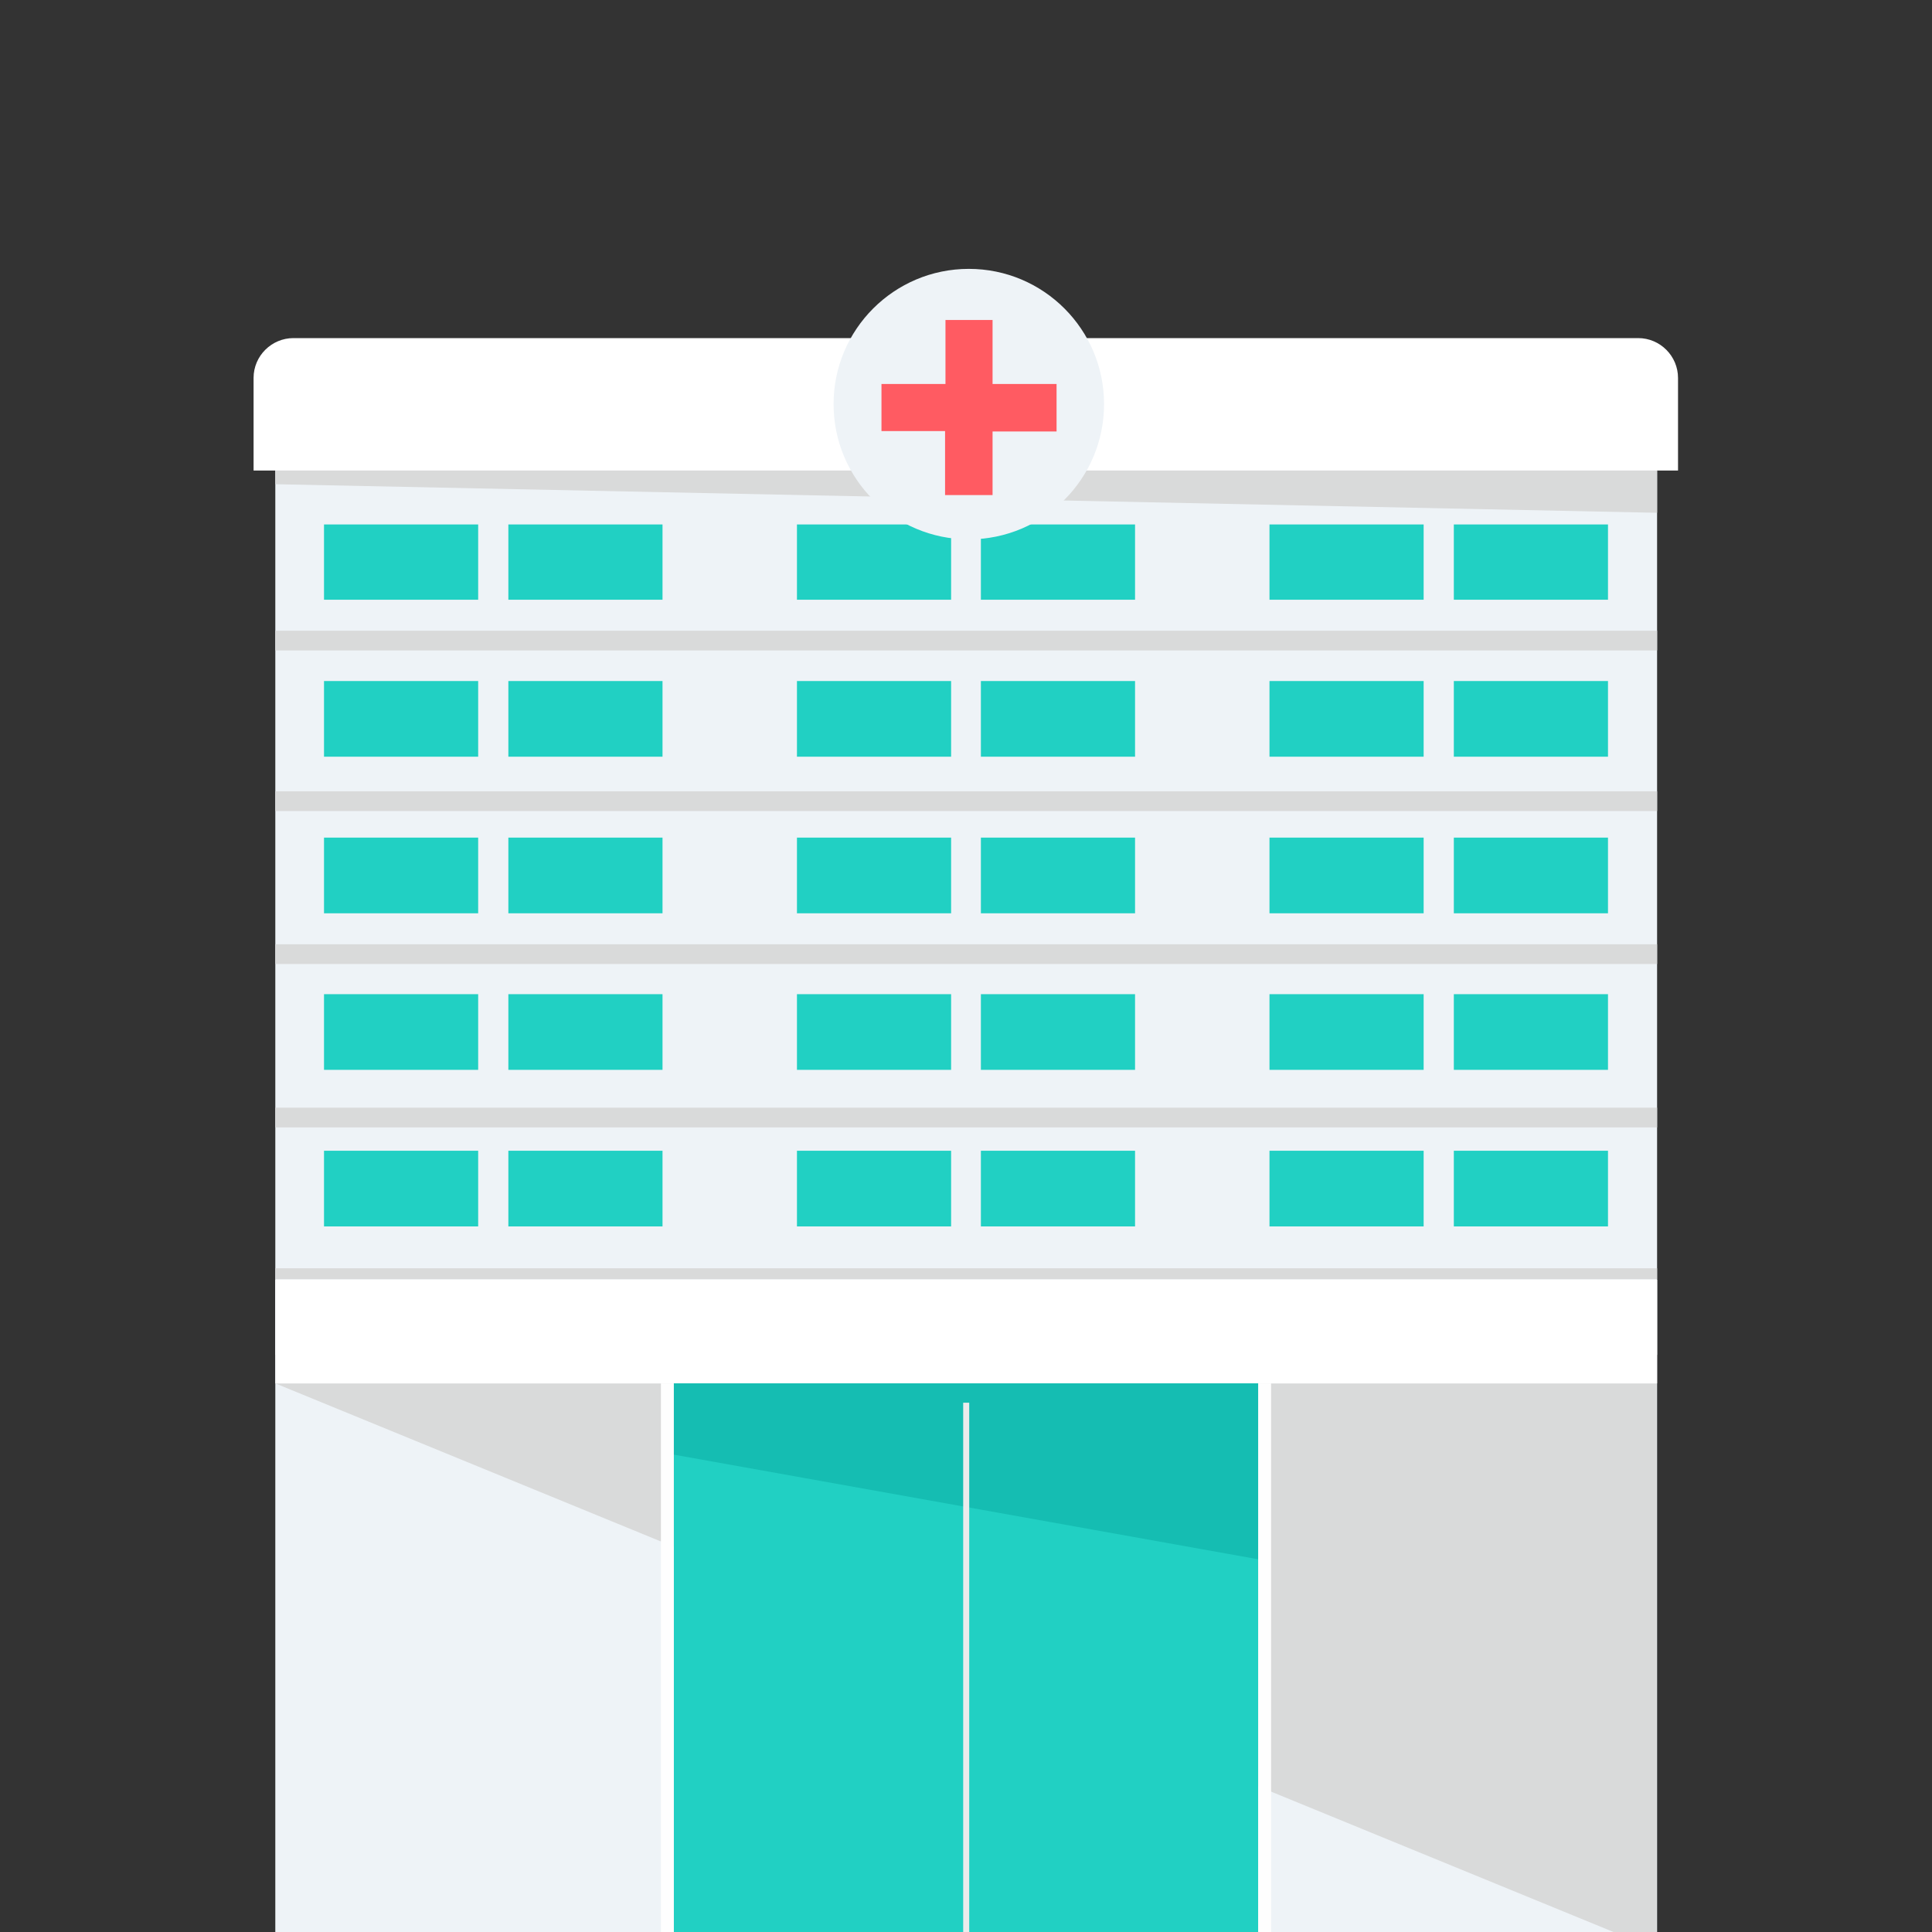 <?xml version="1.0" encoding="utf-8"?>
<!-- Generator: Adobe Illustrator 21.0.2, SVG Export Plug-In . SVG Version: 6.00 Build 0)  -->
<svg version="1.1" id="Capa_1" xmlns="http://www.w3.org/2000/svg" xmlns:xlink="http://www.w3.org/1999/xlink" x="0px" y="0px"
	 viewBox="0 0 480 480" style="enable-background:new 0 0 480 480;" xml:space="preserve">
<rect x="0" y="0" width="480" height="480" fill="#333333" stroke="none"/>
<style type="text/css">
	.st0{fill:#EEF3F7;}
	.st1{fill:#FFFFFF;}
	.st2{fill:#D9DADA;}
	.st3{fill:#21D0C3;}
	.st4{fill:#15BDB2;}
	.st5{fill:#FF5B62;}
	.st6{fill:#EBECEC;}
	.st7{fill:#FEFEFE;}
</style>
<rect x="68.4" y="113.1" class="st0" width="343.3" height="223.5"/>
<path class="st1" d="M72.9,84h334.1c5.5,0,9.9,4.5,9.9,9.9v23H63v-23C63,88.4,67.5,84,72.9,84L72.9,84z"/>
<rect x="68.4" y="317.9" class="st0" width="343.3" height="166.5"/>
<path class="st2" d="M411.6,484.4V343.7H68.4L411.6,484.4z"/>
<rect x="68.4" y="317.9" class="st1" width="343.3" height="25.8"/>
<path class="st2" d="M68.4,116.9h343.3v10.5l-343.3-7.1C68.4,120.4,68.4,116.9,68.4,116.9z"/>
<g>
	<path class="st3" d="M80.5,130.3h38.3V149H80.5V130.3z M315.4,130.3h38.3V149h-38.3V130.3z M361.2,130.3h38.3V149h-38.3V130.3z
		 M198,130.3h38.3V149H198V130.3z M243.8,130.3H282V149h-38.3V130.3z M126.3,130.3h38.3V149h-38.3V130.3L126.3,130.3z"/>
	<path class="st3" d="M80.5,169.2h38.3v18.8H80.5V169.2z M315.4,169.2h38.3v18.8h-38.3V169.2z M361.2,169.2h38.3v18.8h-38.3V169.2z
		 M198,169.2h38.3v18.8H198V169.2z M243.8,169.2H282v18.8h-38.3V169.2z M126.3,169.2h38.3v18.8h-38.3V169.2L126.3,169.2z"/>
	<path class="st3" d="M80.5,208.1h38.3v18.8H80.5V208.1z M315.4,208.1h38.3v18.8h-38.3V208.1z M361.2,208.1h38.3v18.8h-38.3V208.1z
		 M198,208.1h38.3v18.8H198V208.1z M243.8,208.1H282v18.8h-38.3V208.1z M126.3,208.1h38.3v18.8h-38.3V208.1L126.3,208.1z"/>
	<path class="st3" d="M80.5,247h38.3v18.8H80.5V247z M315.4,247h38.3v18.8h-38.3V247z M361.2,247h38.3v18.8h-38.3V247z M198,247
		h38.3v18.8H198V247z M243.8,247H282v18.8h-38.3V247z M126.3,247h38.3v18.8h-38.3V247L126.3,247z"/>
	<path class="st3" d="M80.5,285.9h38.3v18.8H80.5V285.9z M315.4,285.9h38.3v18.8h-38.3V285.9z M361.2,285.9h38.3v18.8h-38.3V285.9z
		 M198,285.9h38.3v18.8H198V285.9z M243.8,285.9H282v18.8h-38.3V285.9z M126.3,285.9h38.3v18.8h-38.3V285.9L126.3,285.9z"/>
</g>
<g>
	<rect x="68.4" y="156.7" class="st2" width="343.3" height="4.9"/>
	<rect x="68.4" y="196.6" class="st2" width="343.3" height="4.9"/>
	<rect x="68.4" y="234.6" class="st2" width="343.3" height="4.9"/>
	<rect x="68.4" y="275.2" class="st2" width="343.3" height="4.9"/>
</g>
<rect x="68.4" y="315.1" class="st2" width="343.3" height="2.7"/>
<circle class="st0" cx="240.7" cy="100.4" r="33.6"/>
<g>
	<rect x="167.4" y="343.7" class="st3" width="145.2" height="140.7"/>
</g>
<path class="st4" d="M312.6,387.4v-43.7H167.4v17.7L312.6,387.4z"/>
<path class="st5" d="M234.8,79.5h11.8v15.9h15.9v11.8h-15.9V123h-11.8v-15.9H219V95.4h15.9V79.5z"/>
<rect x="239.3" y="348.5" class="st6" width="1.5" height="135.9"/>
<g>
	<path class="st7" d="M312.6,484.4h3.2V343.7h-3.2V484.4z"/>
	<rect x="164.2" y="343.7" class="st7" width="3.2" height="140.7"/>
</g>
</svg>
